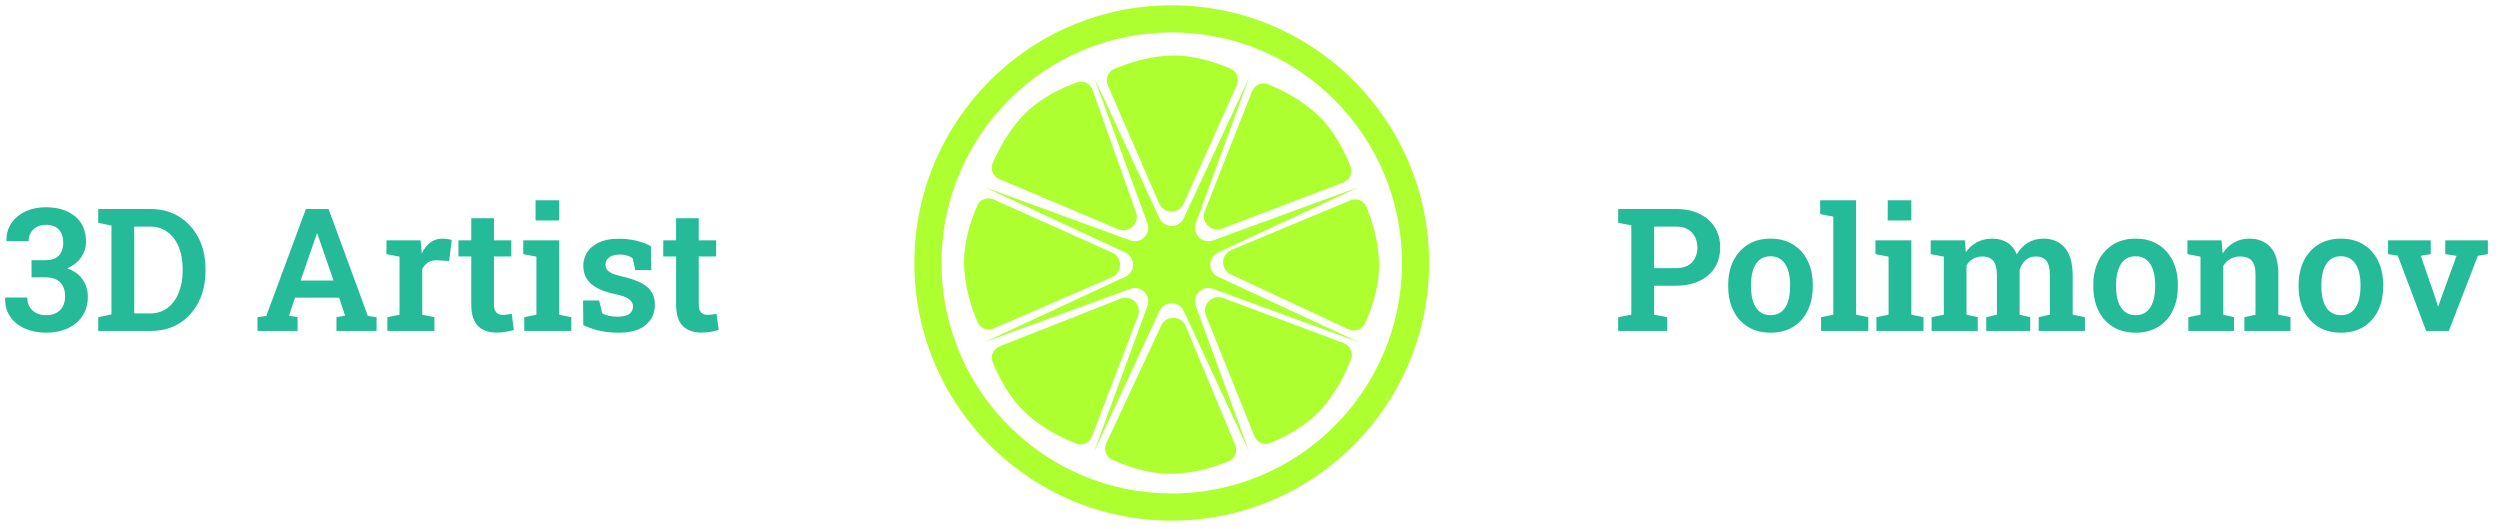 <?xml version="1.0" encoding="UTF-8"?> <svg xmlns="http://www.w3.org/2000/svg" width="1866" height="395" viewBox="0 0 1866 395" fill="none"> <path d="M1066.69 196.265C1066.69 302.485 980.685 388.593 874.595 388.593C768.505 388.593 682.503 302.485 682.503 196.265C682.503 90.045 768.505 3.937 874.595 3.937C980.685 3.937 1066.69 90.045 1066.69 196.265ZM702.746 196.265C702.746 291.291 779.685 368.325 874.595 368.325C969.505 368.325 1046.44 291.291 1046.44 196.265C1046.44 101.238 969.505 24.204 874.595 24.204C779.685 24.204 702.746 101.238 702.746 196.265Z" fill="#ADFF2F"></path> <path d="M932.346 57.846L892.582 166.592C889.66 174.583 897.417 182.34 905.408 179.418L1014.15 139.654L909.141 188.431C901.425 192.015 901.425 202.985 909.141 206.569L1014.15 255.346L905.408 215.582C897.417 212.66 889.66 220.417 892.582 228.408L932.346 337.154L883.569 232.141C879.985 224.425 869.014 224.425 865.43 232.141L816.653 337.154L856.417 228.408C859.339 220.417 851.582 212.66 843.591 215.582L734.846 255.346L839.858 206.569C847.575 202.985 847.575 192.015 839.858 188.431L734.846 139.654L843.591 179.418C851.582 182.34 859.339 174.583 856.417 166.592L816.653 57.846L865.43 162.859C869.014 170.575 879.985 170.575 883.569 162.859L932.346 57.846Z" fill="#ADFF2F"></path> <path d="M830.119 188.532C838.049 192.088 837.982 203.369 830.011 206.83L741.876 245.098C737.149 247.15 731.679 245.257 729.655 240.518C725.701 231.257 720.085 215.196 719.599 197.804C719.104 180.058 725.249 162.983 729.541 153.327C731.626 148.638 737.102 146.826 741.785 148.925L830.119 188.532Z" fill="#ADFF2F"></path> <path d="M847.918 158.508C850.824 166.698 842.62 174.442 834.612 171.068L746.063 133.769C741.313 131.768 738.904 126.505 740.933 121.768C744.899 112.513 752.634 97.358 764.875 84.994C777.365 72.378 793.957 65.028 803.904 61.462C808.735 59.73 813.828 62.438 815.544 67.275L847.918 158.508Z" fill="#ADFF2F"></path> <path d="M883.492 151.991C879.936 159.92 868.656 159.852 865.195 151.881L826.933 63.744C824.881 59.016 826.774 53.546 831.514 51.523C840.775 47.57 856.836 41.955 874.228 41.47C891.974 40.976 909.048 47.123 918.704 51.415C923.394 53.5 925.205 58.976 923.105 63.659L883.492 151.991Z" fill="#ADFF2F"></path> <path d="M912.088 170.655C903.967 173.748 896.038 165.723 899.228 157.639L934.494 68.261C936.385 63.467 941.592 60.938 946.374 62.859C955.718 66.612 971.045 73.998 983.686 85.954C996.584 98.153 1004.31 114.572 1008.1 124.435C1009.95 129.225 1007.35 134.379 1002.56 136.205L912.088 170.655Z" fill="#ADFF2F"></path> <path d="M918.707 204.856C910.831 201.184 911.063 189.906 919.084 186.562L1007.77 149.591C1012.53 147.608 1017.97 149.581 1019.92 154.35C1023.74 163.668 1029.12 179.809 1029.35 197.207C1029.59 214.958 1023.19 231.941 1018.76 241.533C1016.6 246.191 1011.1 247.923 1006.45 245.755L918.707 204.856Z" fill="#ADFF2F"></path> <path d="M900.112 235.512C896.875 227.447 904.757 219.376 912.897 222.421L1002.89 256.089C1007.72 257.895 1010.34 263.055 1008.5 267.871C1004.92 277.28 997.804 292.737 986.076 305.589C974.109 318.702 957.83 326.721 948.036 330.688C943.28 332.615 938.081 330.116 936.169 325.354L900.112 235.512Z" fill="#ADFF2F"></path> <path d="M866.717 242.994C870.392 235.119 881.671 235.356 885.011 243.379L921.943 332.081C923.924 336.839 921.949 342.28 917.179 344.232C907.86 348.045 891.716 353.418 874.318 353.641C856.567 353.868 839.587 347.465 829.997 343.028C825.34 340.873 823.611 335.37 825.781 330.72L866.717 242.994Z" fill="#ADFF2F"></path> <path d="M836.398 222.908C844.483 219.724 852.503 227.657 849.406 235.777L815.158 325.55C813.321 330.365 808.143 332.954 803.34 331.087C793.954 327.44 778.543 320.229 765.767 308.418C752.731 296.367 744.818 280.036 740.914 270.217C739.018 265.448 741.55 260.266 746.325 258.385L836.398 222.908Z" fill="#ADFF2F"></path> <path d="M34.312 248.312C28.562 248.312 23.354 247.292 18.688 245.25C14.021 243.208 10.333 240.271 7.625 236.438C4.958 232.562 3.688 227.896 3.812 222.438L3.938 222.062H20.375C20.375 224.646 20.938 226.938 22.062 228.938C23.188 230.896 24.792 232.438 26.875 233.562C28.958 234.688 31.438 235.25 34.312 235.25C38.729 235.25 42.208 234.021 44.75 231.562C47.292 229.104 48.562 225.625 48.562 221.125C48.562 216.583 47.333 213.104 44.875 210.688C42.417 208.229 38.667 207 33.625 207H23.562V194.188H33.938C36.979 194.188 39.479 193.667 41.438 192.625C43.396 191.542 44.833 190.021 45.75 188.062C46.708 186.104 47.188 183.771 47.188 181.062C47.188 176.896 46.083 173.646 43.875 171.312C41.708 168.979 38.521 167.812 34.312 167.812C31.771 167.812 29.521 168.333 27.562 169.375C25.646 170.375 24.125 171.792 23 173.625C21.917 175.417 21.375 177.542 21.375 180H4.938L4.812 179.625C4.688 174.875 5.854 170.625 8.312 166.875C10.812 163.083 14.292 160.104 18.75 157.938C23.25 155.771 28.396 154.688 34.188 154.688C43.271 154.688 50.542 156.938 56 161.438C61.458 165.896 64.188 172.25 64.188 180.5C64.188 184.625 63.021 188.438 60.688 191.938C58.354 195.396 54.854 198.188 50.188 200.312C55.312 202.104 59.146 204.875 61.688 208.625C64.271 212.333 65.562 216.646 65.562 221.562C65.562 227.104 64.208 231.875 61.5 235.875C58.833 239.875 55.146 242.958 50.438 245.125C45.729 247.25 40.354 248.312 34.312 248.312ZM73.312 247V236.75L83.188 234.688V168.375L73.312 166.312V156H83.188H112.375C120.5 156 127.625 157.917 133.75 161.75C139.917 165.583 144.729 170.854 148.188 177.562C151.646 184.271 153.375 191.979 153.375 200.688V202.375C153.375 210.958 151.667 218.625 148.25 225.375C144.875 232.083 140.125 237.375 134 241.25C127.917 245.083 120.812 247 112.688 247H73.312ZM100.188 233.938H111.812C117.021 233.938 121.438 232.562 125.062 229.812C128.688 227.062 131.458 223.312 133.375 218.562C135.333 213.812 136.312 208.417 136.312 202.375V200.562C136.312 194.438 135.333 189.021 133.375 184.312C131.458 179.562 128.688 175.854 125.062 173.188C121.438 170.479 117.021 169.125 111.812 169.125H100.188V233.938ZM192.188 247V236.75L198.75 235.812L228.312 156H245.25L274.562 235.812L281.062 236.75V247H251.125V236.75L257.562 235.562L253.125 222.188H220.188L215.75 235.562L222.125 236.75V247H192.188ZM224.375 209.375H248.938L237.75 177L236.875 174.375H236.5L235.562 177.125L224.375 209.375ZM289.125 247V236.75L298.188 234.875V191.562L288.438 189.688V179.375H313.938L314.688 187.812L314.812 189.25C316.521 185.625 318.646 182.875 321.188 181C323.729 179.083 326.729 178.125 330.188 178.125C331.312 178.125 332.521 178.229 333.812 178.438C335.146 178.604 336.271 178.833 337.188 179.125L335.25 194.812L326.312 194.312C323.604 194.188 321.375 194.688 319.625 195.812C317.917 196.938 316.438 198.542 315.188 200.625V234.875L324.25 236.75V247H289.125ZM370.688 248.25C364.688 248.25 360.021 246.583 356.688 243.25C353.396 239.875 351.75 234.542 351.75 227.25V191.438H342.188V179.375H351.75V162.875H368.688V179.375H381.625V191.438H368.688V227.25C368.688 230 369.271 231.979 370.438 233.188C371.604 234.396 373.167 235 375.125 235C376.208 235 377.396 234.917 378.688 234.75C379.979 234.583 381.062 234.417 381.938 234.25L383.562 246.312C381.688 246.854 379.604 247.312 377.312 247.688C375.062 248.062 372.854 248.25 370.688 248.25ZM391.312 247V236.75L400.375 234.875V191.562L390.562 189.688V179.375H417.375V234.875L426.438 236.75V247H391.312ZM399.75 164.562V149.5H417.375V164.562H399.75ZM461.75 248.312C456.792 248.312 452.167 247.854 447.875 246.938C443.625 245.979 439.458 244.583 435.375 242.75L435.188 224.25H447.188L449.562 234C451.188 234.75 452.896 235.333 454.688 235.75C456.479 236.167 458.5 236.375 460.75 236.375C465.042 236.375 468.062 235.667 469.812 234.25C471.604 232.792 472.5 230.979 472.5 228.812C472.5 226.729 471.562 224.938 469.688 223.438C467.812 221.896 464.188 220.562 458.812 219.438C450.771 217.729 444.854 215.167 441.062 211.75C437.271 208.292 435.375 203.875 435.375 198.5C435.375 194.75 436.333 191.354 438.25 188.312C440.208 185.271 443.125 182.833 447 181C450.875 179.125 455.729 178.188 461.562 178.188C466.688 178.188 471.292 178.708 475.375 179.75C479.5 180.792 482.979 182.125 485.812 183.75L486.125 201.625H474.188L472.25 192.75C471.042 191.875 469.625 191.208 468 190.75C466.375 190.25 464.542 190 462.5 190C459.167 190 456.562 190.708 454.688 192.125C452.854 193.542 451.938 195.333 451.938 197.5C451.938 198.75 452.25 199.896 452.875 200.938C453.5 201.979 454.708 202.958 456.5 203.875C458.333 204.75 461 205.583 464.5 206.375C473.083 208.333 479.271 210.938 483.062 214.188C486.896 217.438 488.812 221.854 488.812 227.438C488.812 233.604 486.562 238.625 482.062 242.5C477.604 246.375 470.833 248.312 461.75 248.312ZM523.562 248.25C517.562 248.25 512.896 246.583 509.562 243.25C506.271 239.875 504.625 234.542 504.625 227.25V191.438H495.062V179.375H504.625V162.875H521.562V179.375H534.5V191.438H521.562V227.25C521.562 230 522.146 231.979 523.312 233.188C524.479 234.396 526.042 235 528 235C529.083 235 530.271 234.917 531.562 234.75C532.854 234.583 533.938 234.417 534.812 234.25L536.438 246.312C534.562 246.854 532.479 247.312 530.188 247.688C527.938 248.062 525.729 248.25 523.562 248.25Z" fill="#26BB98"></path> <path d="M1207.81 247V236.75L1217.62 234.875V168.188L1207.81 166.312V156H1217.62H1250.81C1257.69 156 1263.58 157.208 1268.5 159.625C1273.46 162 1277.27 165.354 1279.94 169.688C1282.6 173.979 1283.94 178.979 1283.94 184.688C1283.94 190.438 1282.6 195.458 1279.94 199.75C1277.27 204 1273.46 207.312 1268.5 209.688C1263.58 212.062 1257.69 213.25 1250.81 213.25H1234.62V234.875L1244.44 236.75V247H1207.81ZM1234.62 200.125H1250.81C1256.15 200.125 1260.17 198.688 1262.88 195.812C1265.58 192.938 1266.94 189.271 1266.94 184.812C1266.94 180.312 1265.58 176.583 1262.88 173.625C1260.17 170.625 1256.15 169.125 1250.81 169.125H1234.62V200.125ZM1321.62 248.312C1315 248.312 1309.33 246.854 1304.62 243.938C1299.92 241.021 1296.29 236.979 1293.75 231.812C1291.21 226.604 1289.94 220.625 1289.94 213.875V212.562C1289.94 205.854 1291.21 199.917 1293.75 194.75C1296.29 189.583 1299.92 185.521 1304.62 182.562C1309.33 179.604 1314.96 178.125 1321.5 178.125C1328.08 178.125 1333.73 179.604 1338.44 182.562C1343.15 185.479 1346.75 189.521 1349.25 194.688C1351.79 199.854 1353.06 205.812 1353.06 212.562V213.875C1353.06 220.625 1351.79 226.604 1349.25 231.812C1346.75 236.979 1343.15 241.021 1338.44 243.938C1333.73 246.854 1328.12 248.312 1321.62 248.312ZM1321.62 235.25C1324.92 235.25 1327.62 234.354 1329.75 232.562C1331.92 230.771 1333.52 228.271 1334.56 225.062C1335.6 221.812 1336.12 218.083 1336.12 213.875V212.562C1336.12 208.396 1335.6 204.708 1334.56 201.5C1333.52 198.292 1331.92 195.792 1329.75 194C1327.58 192.167 1324.83 191.25 1321.5 191.25C1318.17 191.25 1315.42 192.167 1313.25 194C1311.12 195.792 1309.54 198.292 1308.5 201.5C1307.46 204.708 1306.94 208.396 1306.94 212.562V213.875C1306.94 218.125 1307.46 221.854 1308.5 225.062C1309.54 228.271 1311.15 230.771 1313.31 232.562C1315.48 234.354 1318.25 235.25 1321.62 235.25ZM1359.25 247V236.75L1368.38 234.875V161.688L1358.56 159.812V149.5H1385.38V234.875L1394.5 236.75V247H1359.25ZM1400.56 247V236.75L1409.62 234.875V191.562L1399.81 189.688V179.375H1426.62V234.875L1435.69 236.75V247H1400.56ZM1409 164.562V149.5H1426.62V164.562H1409ZM1441.75 247V236.75L1450.88 234.875V191.562L1441.06 189.688V179.375H1466.56L1467.31 188.25C1469.52 185.042 1472.27 182.562 1475.56 180.812C1478.85 179.021 1482.67 178.125 1487 178.125C1491.38 178.125 1495.12 179.104 1498.25 181.062C1501.38 183.021 1503.73 185.958 1505.31 189.875C1507.4 186.208 1510.12 183.333 1513.5 181.25C1516.88 179.167 1520.81 178.125 1525.31 178.125C1532.06 178.125 1537.38 180.417 1541.25 185C1545.12 189.583 1547.06 196.542 1547.06 205.875V234.875L1556.19 236.75V247H1521.69V236.75L1530.06 234.875V205.812C1530.06 200.438 1529.17 196.708 1527.38 194.625C1525.62 192.5 1523.02 191.438 1519.56 191.438C1516.44 191.438 1513.83 192.396 1511.75 194.312C1509.67 196.229 1508.23 198.688 1507.44 201.688V234.875L1515.38 236.75V247H1482.56V236.75L1490.5 234.875V205.812C1490.5 200.646 1489.6 196.958 1487.81 194.75C1486.02 192.542 1483.4 191.438 1479.94 191.438C1477.1 191.438 1474.69 192.021 1472.69 193.188C1470.69 194.312 1469.06 195.938 1467.81 198.062V234.875L1476.19 236.75V247H1441.75ZM1594.12 248.312C1587.5 248.312 1581.83 246.854 1577.12 243.938C1572.42 241.021 1568.79 236.979 1566.25 231.812C1563.71 226.604 1562.44 220.625 1562.44 213.875V212.562C1562.44 205.854 1563.71 199.917 1566.25 194.75C1568.79 189.583 1572.42 185.521 1577.12 182.562C1581.83 179.604 1587.46 178.125 1594 178.125C1600.58 178.125 1606.23 179.604 1610.94 182.562C1615.65 185.479 1619.25 189.521 1621.75 194.688C1624.29 199.854 1625.56 205.812 1625.56 212.562V213.875C1625.56 220.625 1624.29 226.604 1621.75 231.812C1619.25 236.979 1615.65 241.021 1610.94 243.938C1606.23 246.854 1600.62 248.312 1594.12 248.312ZM1594.12 235.25C1597.42 235.25 1600.12 234.354 1602.25 232.562C1604.42 230.771 1606.02 228.271 1607.06 225.062C1608.1 221.812 1608.62 218.083 1608.62 213.875V212.562C1608.62 208.396 1608.1 204.708 1607.06 201.5C1606.02 198.292 1604.42 195.792 1602.25 194C1600.08 192.167 1597.33 191.25 1594 191.25C1590.67 191.25 1587.92 192.167 1585.75 194C1583.62 195.792 1582.04 198.292 1581 201.5C1579.96 204.708 1579.44 208.396 1579.44 212.562V213.875C1579.44 218.125 1579.96 221.854 1581 225.062C1582.04 228.271 1583.65 230.771 1585.81 232.562C1587.98 234.354 1590.75 235.25 1594.12 235.25ZM1633.38 247V236.75L1642.44 234.875V191.562L1632.69 189.688V179.375H1658.19L1659 189.125C1661.25 185.667 1664.04 182.979 1667.38 181.062C1670.75 179.104 1674.56 178.125 1678.81 178.125C1685.6 178.125 1690.92 180.271 1694.75 184.562C1698.62 188.812 1700.56 195.5 1700.56 204.625V234.875L1709.62 236.75V247H1675.19V236.75L1683.5 234.875V204.75C1683.5 199.917 1682.54 196.5 1680.62 194.5C1678.71 192.458 1675.85 191.438 1672.06 191.438C1669.23 191.438 1666.75 192.062 1664.62 193.312C1662.54 194.521 1660.81 196.25 1659.44 198.5V234.875L1667.44 236.75V247H1633.38ZM1747.38 248.312C1740.75 248.312 1735.08 246.854 1730.38 243.938C1725.67 241.021 1722.04 236.979 1719.5 231.812C1716.96 226.604 1715.69 220.625 1715.69 213.875V212.562C1715.69 205.854 1716.96 199.917 1719.5 194.75C1722.04 189.583 1725.67 185.521 1730.38 182.562C1735.08 179.604 1740.71 178.125 1747.25 178.125C1753.83 178.125 1759.48 179.604 1764.19 182.562C1768.9 185.479 1772.5 189.521 1775 194.688C1777.54 199.854 1778.81 205.812 1778.81 212.562V213.875C1778.81 220.625 1777.54 226.604 1775 231.812C1772.5 236.979 1768.9 241.021 1764.19 243.938C1759.48 246.854 1753.88 248.312 1747.38 248.312ZM1747.38 235.25C1750.67 235.25 1753.38 234.354 1755.5 232.562C1757.67 230.771 1759.27 228.271 1760.31 225.062C1761.35 221.812 1761.88 218.083 1761.88 213.875V212.562C1761.88 208.396 1761.35 204.708 1760.31 201.5C1759.27 198.292 1757.67 195.792 1755.5 194C1753.33 192.167 1750.58 191.25 1747.25 191.25C1743.92 191.25 1741.17 192.167 1739 194C1736.88 195.792 1735.29 198.292 1734.25 201.5C1733.21 204.708 1732.69 208.396 1732.69 212.562V213.875C1732.69 218.125 1733.21 221.854 1734.25 225.062C1735.29 228.271 1736.9 230.771 1739.06 232.562C1741.23 234.354 1744 235.25 1747.38 235.25ZM1810.88 247L1789.69 190.812L1782.44 189.688V179.375H1814.31V189.688L1806.88 190.938L1818.06 223.25L1819.62 228.562H1820L1821.81 223.25L1833.56 190.938L1825.12 189.688V179.375H1856.94V189.688L1849.5 190.938L1827.81 247H1810.88Z" fill="#26BB98"></path> </svg> 